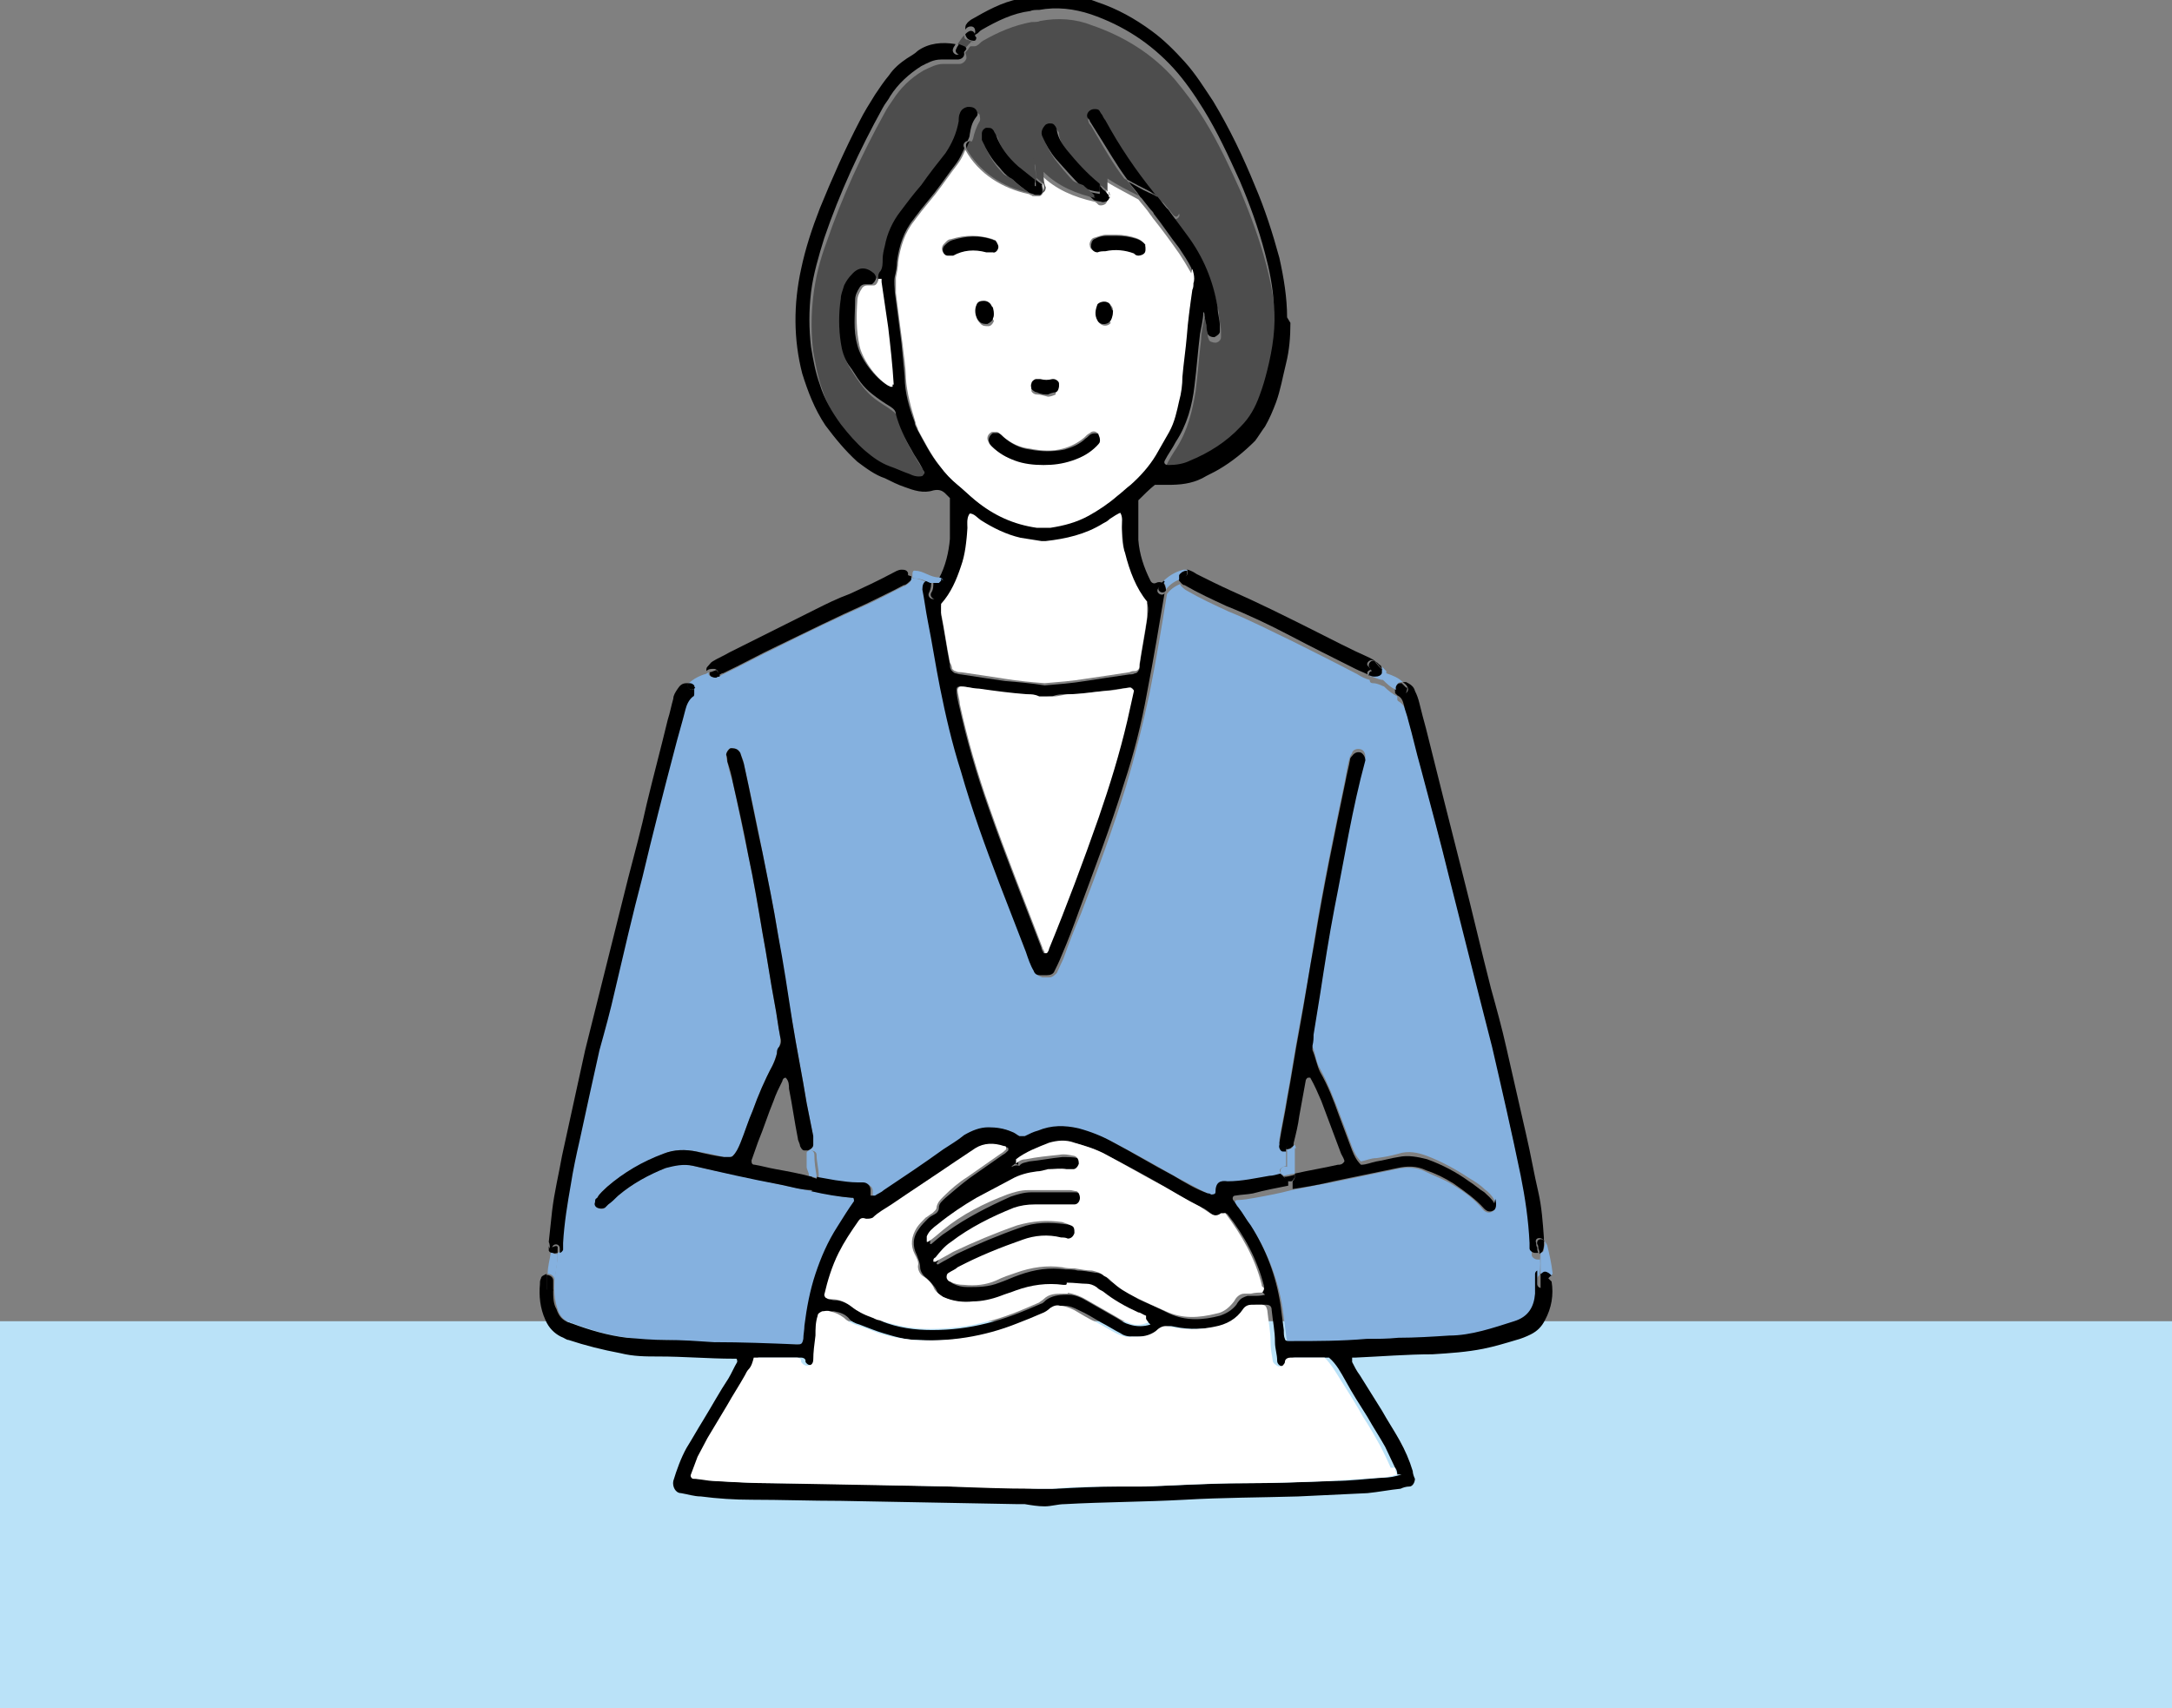 <?xml version="1.0" encoding="UTF-8"?>
<svg id="_レイヤー1" data-name="レイヤー1" xmlns="http://www.w3.org/2000/svg" viewBox="0 0 19.71 15.5">
  <rect x="0" y="0" width="19.71" height="15.5" fill="#808080" stroke="none"/>
  <defs>
    <style>
      .cls-1 {
        fill: #fff;
      }

      .cls-2 {
        fill: #85b1df;
      }

      .cls-3 {
        fill: #bae2f8;
      }

      .cls-4 {
        fill: #4d4d4d;
      }
    </style>
  </defs>
  <rect class="cls-3" y="11.99" width="19.71" height="3.51"/>
  <g>
    <path class="cls-4" d="M11.57,2.81c.02.2,0,.4-.06.6-.02.08-.04.16-.07.23-.04.1-.09.2-.17.28-.13.13-.29.24-.46.31-.06.02-.12.03-.19.04,0,0,0,0-.01,0-.02,0-.04-.02-.03-.04.03-.06.06-.11.1-.17.1-.16.14-.33.17-.51.02-.16.03-.31.05-.47,0-.07.02-.14.03-.2,0,0,0,0,0,0,0,0,.01.01.01.02,0,.04.02.09.02.13,0,.02,0,.03.01.05,0,.02.04.03.06.03.02,0,.05-.02.05-.05,0-.02,0-.03,0-.05,0-.06-.02-.11-.02-.17-.04-.24-.13-.47-.28-.66-.06-.08-.11-.15-.17-.23.01,0,.02.02.03.03.03.03.09-.02.05-.05-.06-.05-.13-.09-.2-.13,0,0,0,0,0,0-.17-.21-.32-.43-.45-.67,0-.02-.02-.04-.03-.05,0-.01-.01-.02-.02-.03-.01-.02-.03-.02-.05-.02-.04,0-.08.04-.06.08,0,.01.01.02.02.03.18.31.23.39.34.53-.07-.04-.14-.08-.21-.12-.03-.02-.06.01-.05.04,0,.04.01.07.01.11-.11-.09-.2-.19-.29-.3-.04-.05-.08-.11-.09-.18,0-.01,0-.02-.01-.03-.01-.02-.03-.03-.06-.03,0,0-.02,0-.03.01-.03.03-.04.07-.03.11.03.07.07.14.12.2.07.09.15.18.24.26-.15-.05-.28-.13-.38-.26-.02-.03-.08-.01-.07.03.01.05.01.1.02.16,0,0,0,0,0,0-.05-.04-.1-.08-.15-.12-.09-.08-.16-.17-.2-.28,0-.01-.01-.03-.02-.04-.01-.02-.03-.03-.07-.03-.01,0-.04.03-.04.05,0,.02,0,.04,0,.06.04.09.09.18.16.25.03.04.07.07.1.1-.15-.07-.27-.17-.35-.32,0-.01-.02-.02-.03-.02,0-.02.01-.04.02-.06.01-.05.03-.11.06-.16.01-.02,0-.04,0-.06-.02-.02-.05-.03-.08-.03-.03,0-.06.03-.07.06,0,.02,0,.05-.01.07-.02.1-.06.2-.12.29-.07.1-.14.19-.22.29-.06.08-.13.16-.19.24-.07.09-.12.19-.14.31,0,.04-.01.08-.02.12,0,.04,0,.07-.02.11-.01.02-.02.04-.02.06h-.03s0-.03-.02-.04c-.07-.06-.14-.06-.2.01-.03.03-.05.06-.07.1-.02.04-.03.08-.03.12-.01.13-.01.27,0,.4,0,.07.03.14.07.2.03.05.07.11.11.16.03.04.07.08.11.11.05.04.11.07.16.11.03.02.04.04.05.07.03.12.08.22.14.32.03.06.07.11.1.17,0,.01.02.03.02.04,0,0,0,.03-.02.03-.04,0-.08,0-.12-.02-.06-.03-.12-.05-.18-.07-.09-.03-.16-.08-.22-.14-.08-.08-.15-.16-.22-.24-.08-.11-.15-.23-.19-.36-.04-.11-.06-.23-.08-.34-.02-.16-.02-.33,0-.5.02-.17.06-.33.12-.49.14-.41.32-.8.53-1.18.02-.04.05-.08.07-.11.07-.11.16-.2.28-.27.06-.03.12-.06.18-.06.03,0,.06,0,.1,0,.02,0,.03,0,.05,0,.02,0,.05-.02.06-.05,0-.01,0-.03-.01-.05,0-.01.02-.02.03-.04,0,0,.01-.02.02-.02.01,0,.02,0,.03,0t0,0s.02,0,.03-.01c.02-.01.03-.03.05-.04.14-.08.28-.14.44-.17.03,0,.06,0,.08-.01.16-.03.32-.02.47.04.29.1.55.26.75.49.1.12.19.24.27.37.13.21.23.43.33.65.09.22.17.43.23.66.04.15.07.31.08.46Z"/>
    <path class="cls-2" d="M13.97,11.37c.01.06.01.13,0,.2,0,0-.02.02-.02.03,0,.02,0,.03,0,.05,0,.04,0,.09,0,.13-.01.12-.06.21-.19.25-.19.06-.39.12-.59.13-.15,0-.31.01-.46.02-.1,0-.19,0-.29.01-.22.02-.44.02-.67.02-.01,0-.02,0-.04,0-.01,0-.02,0-.03-.02,0-.03-.01-.06-.01-.08-.01-.08-.02-.15-.03-.23-.04-.26-.13-.5-.27-.72-.03-.05-.07-.11-.11-.16-.02-.02-.03-.05-.05-.07-.01-.02,0-.04.02-.04.05,0,.1-.01.16-.02.11-.02.22-.04.33-.07.12-.02.24-.05.37-.07.19-.04.39-.08.58-.12.09-.02.18-.02.26.02.08.04.17.07.25.12.1.06.2.13.28.23.03.03.06.03.09.01.03-.02.03-.06.01-.1-.02-.04-.05-.07-.09-.1-.04-.04-.09-.07-.14-.1-.12-.08-.25-.15-.38-.2-.08-.03-.17-.05-.26-.02-.07.02-.13.03-.2.04-.05,0-.09.02-.14.03-.04-.04-.06-.08-.08-.13-.04-.11-.08-.21-.12-.32-.05-.13-.1-.26-.17-.39-.04-.06-.04-.14-.07-.2,0,0,0-.02,0-.04,0-.03,0-.06.01-.1.02-.12.04-.25.06-.37.04-.26.08-.52.13-.78.09-.45.16-.9.28-1.34,0-.03-.01-.06-.04-.07-.03-.01-.07,0-.08.03,0,.01-.02.03-.02.04-.02.06-.03.13-.04.19-.1.48-.2.96-.28,1.45-.04.27-.09.54-.14.81-.04.21-.07.42-.11.63-.02.13-.05.26-.07.39,0,0,0,.02,0,.02,0,.02.02.05.03.06,0,0,.02,0,.03,0v.16s-.08.02-.05.06c0,0,.02.02.02.02-.03,0-.06.01-.1.02-.13.02-.25.05-.38.05-.07,0-.11.01-.11.1,0,.02-.02.03-.04.02-.01,0-.02,0-.03-.01-.11-.05-.21-.11-.31-.16-.19-.11-.37-.21-.56-.31-.1-.05-.2-.09-.3-.12-.12-.04-.25-.03-.37.02-.04.02-.08.04-.12.05-.02,0-.03,0-.05,0-.03-.01-.05-.03-.07-.04-.07-.03-.14-.05-.21-.04-.08,0-.15.03-.22.07-.06.04-.13.09-.19.13-.18.12-.36.24-.54.37-.03.02-.05.04-.08.05,0,0-.02,0-.04,0,0-.02,0-.03,0-.05,0-.04-.03-.06-.07-.07-.02,0-.03,0-.05,0-.07,0-.14,0-.2-.02-.06-.01-.11-.02-.17-.03,0,0,0-.02,0-.02,0-.06-.02-.13-.02-.19,0-.04-.06-.05-.07-.02v-.02s.04-.02.04-.05c0-.03,0-.06,0-.08-.02-.1-.04-.2-.06-.3-.04-.25-.09-.49-.13-.74-.05-.26-.09-.53-.13-.79-.04-.25-.09-.49-.14-.74-.05-.27-.11-.54-.17-.81,0-.03-.02-.06-.03-.09,0-.01-.01-.02-.02-.03-.02-.02-.05-.02-.07-.02-.02,0-.04.04-.04.06,0,.02,0,.04.01.06.01.06.03.13.05.19.05.22.09.44.14.66.05.24.09.48.13.71.04.21.07.43.11.64.02.1.03.2.05.3,0,.03,0,.06-.01.09-.01.02-.01.04-.02.06-.01.04-.03.08-.04.11-.07.13-.13.27-.18.41-.04.1-.07.2-.11.29-.02.04-.03.08-.07.12,0,0-.02.01-.03.01-.02,0-.03,0-.05,0-.08-.02-.17-.04-.25-.05-.1-.02-.2-.02-.3.02-.18.08-.36.17-.51.3-.03.03-.07.06-.09.1,0,.01-.01.03-.02.04,0,.02,0,.04.02.05.02.01.05.02.07,0,.01-.01.02-.02.03-.03.03-.03.06-.06.09-.08.13-.11.27-.19.43-.25.08-.03.16-.04.25-.02.26.06.53.11.79.17.1.02.19.04.29.06.12.02.24.05.37.06,0,0,0,0,.01,0,0,0,.02.02.01.03-.05.08-.1.16-.15.23-.09.13-.15.28-.2.43-.05.15-.08.31-.1.47,0,.04,0,.08-.01.12,0,.04-.02.05-.06.05-.25,0-.5,0-.75-.02-.15,0-.29-.01-.44-.02-.12,0-.23,0-.35-.02-.17-.02-.34-.07-.5-.13-.01,0-.02-.01-.03-.01-.06-.02-.09-.06-.11-.12-.02-.06-.03-.12-.03-.18h0s0-.02,0-.03c0-.1.03-.2.03-.29,0,0,0,0,0-.01.01,0,.03-.02.03-.03,0,0,0,0,0-.01,0-.02,0-.03,0-.05,0-.18.03-.35.07-.53.03-.13.05-.27.08-.4.06-.27.12-.54.18-.82.04-.18.09-.36.14-.54.09-.34.17-.69.25-1.03.1-.38.19-.77.29-1.15.03-.13.07-.25.1-.37.01-.05.03-.09.07-.12,0,0,0-.01.01-.02,0-.02,0-.03,0-.05.03-.03.07-.05.1-.06.03-.01.07-.04.1-.04.01,0,.02,0,.03-.01.02,0,.03-.01.05-.02.17-.08.33-.17.5-.25.26-.13.53-.26.8-.38.11-.05.22-.11.34-.17.02,0,.03-.02.05-.03.01-.01.02-.03.02-.03,0,0,0-.02,0-.02,0,0,.01.01.03.01.05,0,.09.03.13.04-.03,0-.05.04-.04.08.01.1.03.19.05.29.04.2.07.4.11.6.05.26.11.51.19.76.1.34.23.68.35,1.02.08.21.16.42.24.62.02.06.05.11.07.17.01.02.03.03.06.04.02,0,.04,0,.06,0,.03,0,.05-.02.07-.04.02-.04.04-.09.06-.13.05-.14.1-.27.16-.41.15-.39.29-.77.41-1.16.08-.27.15-.55.21-.83.06-.3.11-.6.16-.91,0,0,0,0,0,0,.03-.04.07-.07.12-.09,0,0,0,.01.01.02.01.01.03.03.05.04.12.07.25.13.38.19.2.08.39.18.58.27.2.1.4.2.59.3.03.02.07.04.11.05,0,.01,0,.03.03.03.04,0,.07.02.1.03.04.04.08.07.12.09,0,.01,0,.02,0,.03,0,0,0,.01.02.02.03.02.05.05.06.09.01.05.03.09.04.14.04.14.07.28.11.42.09.33.17.66.26,1,.09.36.18.71.27,1.07.04.16.08.31.12.47.09.39.17.78.26,1.17.04.2.07.41.08.61,0,.02,0,.03,0,.05,0,.02.03.04.05.04,0,0,.02,0,.03,0Z"/>
    <path d="M14.08,11.63c.02.12,0,.24-.06.35-.03.06-.07.1-.13.13-.04.02-.09.04-.13.05-.1.03-.2.06-.3.08-.15.03-.3.04-.46.05-.23,0-.47.02-.7.03-.01,0-.02,0-.03,0,0,0,0,0,0,.01,0,.01,0,.02,0,.03.02.04.04.08.07.12.07.11.13.21.2.32.05.09.11.18.16.27.05.09.09.18.12.28,0,.02.01.05.02.07,0,.03-.02.07-.05.07-.03,0-.06.01-.08.02-.1.01-.2.03-.3.04-.21.01-.42.02-.63.03-.34.01-.69.01-1.03.03-.36.02-.73.02-1.09.04-.06,0-.12.02-.18.02-.06,0-.12-.01-.18-.02-.02,0-.04,0-.06,0-.54-.01-1.07-.02-1.61-.03-.27,0-.54-.01-.81-.01-.15,0-.31-.01-.46-.03-.06,0-.12-.02-.18-.03-.05,0-.08-.06-.07-.11.03-.1.07-.21.12-.3.05-.08.1-.17.15-.25.08-.13.15-.26.23-.38.03-.05.05-.1.08-.15,0-.01,0-.03-.01-.03,0,0,0,0-.01,0,0,0,0,0-.01,0-.23,0-.45-.02-.68-.02-.12,0-.23,0-.35-.03-.16-.03-.32-.07-.47-.12-.02,0-.04-.02-.07-.03-.06-.03-.11-.08-.14-.15-.05-.11-.06-.22-.05-.33,0-.02,0-.03.01-.05,0-.02.03-.03.05-.04,0,.04,0,.08,0,.13,0,.03.05.03.06.01h0c0,.07,0,.13.03.18.02.06.05.1.11.12.01,0,.02.01.03.01.16.06.33.11.5.13.12.01.23.02.35.02.15,0,.29.01.44.02.25,0,.5.01.75.02.04,0,.05,0,.06-.05,0-.04.01-.08.01-.12.02-.16.05-.32.1-.47.05-.15.11-.29.2-.43.05-.08.1-.16.15-.23,0,0,0-.03-.01-.03,0,0,0,0-.01,0-.12-.01-.24-.03-.37-.06h0s.04-.02.05-.04c.01-.03,0-.06,0-.09.06.01.11.02.17.03.07.01.14.02.2.02.02,0,.03,0,.05,0,.04,0,.07.03.07.07,0,.02,0,.03,0,.05.01,0,.03,0,.04,0,.03-.02.06-.03.08-.05.18-.12.36-.24.54-.37.06-.04.13-.08.19-.13.07-.04.14-.07.22-.07.07,0,.14.01.21.04.03.01.05.03.07.04.02,0,.03,0,.05,0,.04-.02.08-.04.12-.05.12-.05.24-.05.37-.02.11.03.21.07.3.12.19.1.37.21.56.31.1.06.2.12.31.16.01,0,.02,0,.03.01.01,0,.04,0,.04-.02,0-.09.04-.11.11-.1.13,0,.26-.03.38-.05.03,0,.06-.01.1-.02.01.01.02.02.04.04,0,0,.02.01.03,0v.07c-.1.02-.21.04-.32.07-.05.01-.1.01-.16.02-.02,0-.03.02-.02.04.02.02.03.05.05.07.04.05.07.11.11.16.14.22.23.46.27.72.01.08.02.15.03.23,0,.03,0,.06.01.08,0,.01.01.02.03.02.01,0,.02,0,.04,0,.22,0,.44,0,.67-.02.1,0,.19,0,.29-.01.15,0,.31-.01.46-.02.2,0,.4-.07.59-.13.13-.04.18-.13.19-.25,0-.04,0-.09,0-.13,0-.02,0-.03,0-.05,0,0,0-.02.02-.03,0,.04,0,.08,0,.12,0,.05.07.05.07,0,0-.03,0-.06,0-.08,0,0,.02,0,.02-.02,0,.01.01.03.01.05ZM12.68,13.38s0-.04-.02-.06c-.03-.06-.06-.13-.09-.19-.05-.09-.11-.18-.16-.27-.07-.11-.14-.22-.2-.33-.04-.07-.08-.15-.15-.21-.07,0-.14,0-.2,0-.04,0-.07,0-.11,0-.03,0-.05.01-.05.04,0,0,0,.01-.01.02-.01.02-.03.02-.05.02-.02,0-.05-.02-.05-.05,0-.06-.02-.11-.02-.17,0-.1-.02-.19-.03-.29,0-.04-.02-.05-.06-.05-.03,0-.06,0-.08,0-.03,0-.06.01-.08.04-.07.08-.16.14-.26.16-.13.02-.26.03-.4,0-.04-.01-.07-.01-.11.02-.05.05-.12.07-.19.07-.02,0-.03,0-.05,0-.05,0-.1,0-.14-.03-.06-.03-.12-.07-.18-.1-.07-.04-.13-.08-.2-.11-.04-.02-.08-.04-.13-.04-.03,0-.06,0-.09.02-.02.02-.05.04-.08.05-.07.03-.15.06-.22.09-.3.12-.61.17-.94.15-.11,0-.21-.03-.31-.06-.07-.02-.14-.05-.22-.08-.04-.01-.08-.03-.1-.06-.04-.04-.08-.05-.13-.06-.02,0-.05,0-.07,0-.02,0-.03.02-.04.04-.01.06-.02.12-.02.18,0,.07-.01.14-.02.22,0,.03-.02.04-.04.05-.03,0-.05,0-.07-.03,0,0,0,0,0-.01,0-.02-.02-.03-.04-.03-.02,0-.03,0-.05,0-.1,0-.2,0-.3,0-.01,0-.02,0-.04,0-.01.04-.02.08-.05.11-.01.01-.02.03-.03.05-.05.09-.11.18-.16.27-.06.1-.12.2-.18.3-.03.06-.06.11-.09.17-.02.05-.04.1-.06.16,0,.01,0,.04.02.04.06,0,.13.02.19.02.17.01.35.02.52.02.54,0,1.07.02,1.61.03.26,0,.52.01.77.02.06,0,.11,0,.17,0,.19-.01.38-.02.57-.02.08,0,.16,0,.24,0,.3-.01.6-.03.9-.03.27,0,.53-.01.8-.02.15,0,.3-.02.45-.03.06,0,.11-.01.17-.03ZM11.45,11.72s.03-.02.02-.04c0,0,0,0,0-.01-.06-.24-.18-.46-.33-.65-.01-.01-.03-.02-.04,0,0,0,0,0,0,0-.04.03-.07.02-.1,0-.03-.02-.06-.05-.09-.06-.12-.06-.23-.12-.34-.19-.17-.1-.34-.19-.51-.28-.09-.05-.19-.09-.29-.11-.08-.02-.15-.02-.23,0-.11.03-.21.08-.3.15,0,.01,0,.03,0,.04-.01,0-.03-.02-.04,0,0,0-.02.01-.02.02,0,0,0,0,0,0,0,0,0,0,0,0,0,0,0,0,0,0,0,0,0,0,0,0,0,0,0,0,0,0,.02-.01.04-.02.07-.01,0,0,0,0,0,0,.02-.03.06-.03.09-.04.1-.01.2-.03.3-.04.05,0,.1,0,.14.01.02,0,.04.04.04.07,0,.02-.03.05-.05.05-.02,0-.04,0-.06,0-.06,0-.11,0-.17,0-.03,0-.06.01-.1.02-.08,0-.16.03-.23.07-.11.06-.22.11-.32.17-.12.07-.24.15-.35.24-.04.03-.08.06-.1.11,0,.01,0,.03,0,.05,0,0,0,0,0,0,0,0,0,0,.01,0,.05-.04.09-.08.14-.11.18-.13.38-.23.58-.32.06-.02.12-.04.19-.04.13,0,.25,0,.38,0,.02,0,.04,0,.06.01.02,0,.04.03.03.06,0,.03-.03.06-.05.06-.03,0-.06,0-.08,0-.09,0-.19,0-.28,0-.07,0-.13.01-.19.03-.21.08-.4.18-.57.31-.05.04-.1.08-.14.14,0,0-.01.02-.02.03,0,0,0,0,0,.01,0,0,.01.01.02,0,.05-.03.11-.06.16-.09.19-.09.38-.17.58-.24.13-.05.27-.05.41-.03.03,0,.05.01.08.03.03.01.04.04.03.07,0,.03-.04.05-.06.05-.02,0-.04,0-.06-.01-.12-.02-.23-.02-.35.02-.2.07-.4.15-.59.25-.03.01-.06.03-.08.05-.01,0-.02.03-.02.04,0,.02.01.03.03.04.04.02.08.03.13.03.1,0,.19,0,.29-.04.06-.02.12-.05.18-.07.14-.05.27-.07.42-.05.04,0,.07,0,.11.01.05,0,.1.01.16.02.04,0,.08.02.11.05.02.02.04.04.07.05.07.05.14.1.21.14.09.04.18.08.28.13.15.07.31.06.46.02.06-.02.11-.05.15-.1,0,0,.01-.02.02-.03.02-.03.05-.04.08-.05.02,0,.04,0,.06,0,.03,0,.06,0,.1-.01ZM10.42,12s-.01-.02-.02-.03c-.02-.01-.04-.02-.07-.03-.11-.05-.22-.11-.32-.19-.02-.02-.04-.03-.06-.04-.03-.02-.06-.03-.09-.03-.06,0-.11,0-.17-.01,0,0-.01,0-.02,0-.15-.02-.29,0-.43.05-.05.02-.09.03-.14.05-.08.03-.16.04-.25.05-.09,0-.18,0-.27-.04-.03-.01-.07-.03-.08-.07-.02-.04-.06-.08-.09-.11-.03-.02-.06-.06-.06-.1,0-.04-.02-.08-.03-.11-.04-.08-.04-.16.02-.24.02-.03.05-.06.08-.09.02-.02.04-.03.06-.04.02-.01.04-.03.04-.06,0-.04.03-.06.06-.09.07-.06.14-.12.22-.18.1-.07.2-.14.3-.21.02-.01.03-.02.05-.04,0,0,0-.02,0-.02,0,0-.01-.01-.02-.01-.09-.03-.18-.03-.26.02-.06.04-.12.08-.18.12-.19.13-.39.26-.58.39-.06.04-.12.07-.17.12-.02.01-.04.02-.06.01-.03-.01-.05,0-.07.02-.06.09-.13.19-.18.29-.06.12-.1.24-.13.38,0,.01,0,.03.02.03.02,0,.03.01.05.01.07,0,.12.03.18.07.05.04.11.07.17.09.03,0,.05.02.08.03.15.06.3.08.46.08.17,0,.33-.02.49-.06.17-.04.34-.11.5-.18.01,0,.03-.02.04-.03.05-.04.12-.05.18-.05,0,0,.02,0,.03,0,.06,0,.12.03.17.06.09.05.19.11.28.16.03.02.06.04.1.05.06.02.13.02.19,0Z"/>
    <path class="cls-2" d="M14.08,11.57s0,.01,0,.02c0,0,0,0,0,0,0-.02-.04-.04-.06-.04-.01,0-.02,0-.04.02,0-.07,0-.13,0-.2.01,0,.03-.01.03-.03,0-.02.01-.04.01-.05,0-.02,0-.03,0-.04,0,0,0,0,0,0,0,.02.01.03.02.05.02.08.04.17.05.26Z"/>
    <path d="M14.07,11.58s0,0,0,0c0,0-.01.01-.02.02,0,.03,0,.06,0,.08,0,.05-.07.05-.07,0,0-.04,0-.08,0-.12.01,0,.02-.02.04-.02.02,0,.05.02.06.04Z"/>
    <path d="M14.01,11.26s0,.02,0,.04c0,0,0,.03-.01.05,0,.01-.02.02-.03.03,0-.02,0-.03-.01-.05,0-.01,0-.03-.01-.04-.01-.05.05-.06.07-.02Z"/>
    <path d="M14.01,11.25s0,0,0,.01c-.02-.04-.09-.03-.07.02,0,.01,0,.03.01.04,0,.02,0,.03.01.05,0,0-.02,0-.03,0-.02,0-.05-.02-.05-.04,0-.02,0-.03,0-.05-.01-.21-.04-.41-.08-.61-.08-.39-.17-.78-.26-1.17-.04-.16-.08-.31-.12-.47-.09-.36-.18-.71-.27-1.07-.08-.33-.17-.66-.26-1-.04-.14-.07-.28-.11-.42-.01-.05-.03-.09-.04-.14-.01-.04-.02-.07-.06-.09,0,0-.01-.01-.02-.02,0,0,0-.02,0-.03.02.01.04.02.07.03.04.01.06-.03.04-.06-.01-.02-.03-.03-.04-.04,0,0,.02,0,.03,0,.04.02.07.04.08.08.02.04.03.07.04.11.02.08.04.16.06.23.11.44.22.88.33,1.31.09.35.17.7.26,1.05.05.18.1.36.14.54.06.26.12.53.18.79.04.17.07.35.11.52.03.13.04.27.05.41Z"/>
    <path d="M13.57,10.88s.02.07-.01.1c-.03.02-.06.02-.09-.01-.08-.09-.18-.16-.28-.23-.08-.05-.16-.09-.25-.12-.08-.04-.17-.04-.26-.02-.19.04-.39.08-.58.12-.12.03-.24.05-.37.07v-.07s.02-.02.02-.04v-.03c.13-.03.26-.05.39-.08.02,0,.04,0,.06-.03,0-.02-.02-.05-.03-.07-.01-.03-.02-.05-.03-.08-.05-.13-.1-.27-.15-.4-.03-.07-.06-.14-.1-.21,0,0-.01,0-.02,0,0,0-.01,0-.02.02-.02.11-.04.22-.06.33-.01.08-.03.16-.05.24,0,0,0,.02-.01.03-.02-.02-.06,0-.06.03v.02s-.02,0-.03,0c-.02,0-.04-.04-.03-.06,0,0,0-.02,0-.02.02-.13.05-.26.07-.39.04-.21.07-.42.11-.63.05-.27.09-.54.14-.81.08-.49.18-.97.28-1.45.01-.06.03-.13.04-.19,0-.02.01-.03.02-.04.02-.03.05-.04.08-.03.02.01.04.04.04.07-.12.44-.19.89-.28,1.34-.05.26-.09.52-.13.78-.02.12-.04.25-.06.37,0,.03,0,.06-.01.1,0,.01,0,.03,0,.04.03.07.04.14.07.2.07.12.12.25.17.39.04.11.08.21.12.32.02.05.04.09.08.13.05,0,.09-.02.14-.03.07-.01.13-.03.2-.04.09-.02.18,0,.26.02.14.05.27.12.38.2.05.03.09.07.14.1.03.03.07.06.09.1Z"/>
    <path d="M12.77,6.24s0,.07-.04.06c-.02,0-.05-.02-.07-.03,0-.02,0-.04.01-.05.01-.02.03-.02.05-.02.01.01.03.03.04.04Z"/>
    <path class="cls-2" d="M12.58,6.11c.06.02.11.04.15.08-.02,0-.04,0-.05.02-.01.01-.02.03-.01.05-.05-.02-.09-.06-.12-.09-.03,0-.07-.02-.1-.03-.02,0-.03-.02-.03-.03,0,0,0,0,.01,0,.01,0,.03.01.05.01.03,0,.05,0,.06-.03,0-.01,0-.02,0-.04.01.01.03.03.04.04Z"/>
    <path class="cls-1" d="M12.66,13.32s0,.04.02.06c-.06.02-.11.03-.17.03-.15.01-.3.02-.45.03-.27.01-.53.02-.8.02-.3,0-.6.02-.9.03-.08,0-.16,0-.24,0-.19,0-.38,0-.57.02-.06,0-.11,0-.17,0-.26,0-.52-.01-.77-.02-.54-.01-1.07-.02-1.61-.03-.17,0-.35-.01-.52-.02-.06,0-.13-.02-.19-.02-.01,0-.03-.02-.02-.04.02-.05.04-.11.06-.16.03-.06.06-.11.09-.17.06-.1.12-.2.18-.3.05-.09.11-.18.16-.27.01-.02.02-.04.03-.05.03-.03.04-.07.05-.11.01,0,.03,0,.04,0,.1,0,.2,0,.3,0,.02,0,.03,0,.05,0,.02,0,.04.01.04.03,0,0,0,0,0,.01.02.03.05.04.07.03.03,0,.04-.03.04-.05,0-.07.01-.14.02-.22,0-.06,0-.12.02-.18,0-.02.02-.03.04-.04.02,0,.05-.01.07,0,.05.01.09.03.13.06.03.03.07.05.1.06.07.02.14.05.22.08.1.03.2.05.31.06.32.02.64-.03.94-.15.08-.03.15-.06.22-.09.03-.01.06-.03.08-.05.03-.02.06-.03.09-.02.04,0,.09.02.13.04.07.04.13.08.2.11.06.03.12.07.18.1.04.02.09.04.14.03.02,0,.03,0,.05,0,.07,0,.14-.02.19-.07.04-.03.07-.03.11-.02.13.03.26.03.4,0,.11-.02.2-.07.26-.16.02-.03.05-.04.08-.04.03,0,.06,0,.08,0,.04,0,.05.01.06.05.01.1.03.19.03.29,0,.06.01.11.02.17,0,.02.03.04.05.05.02,0,.04,0,.05-.02,0,0,.01-.01.01-.02,0-.03.03-.04.05-.04.04,0,.07,0,.11,0,.07,0,.14,0,.2,0,.06.06.1.13.15.21.07.11.14.22.2.33.06.09.11.18.16.27.03.06.06.12.09.19Z"/>
    <path d="M12.54,6.07s0,.03,0,.04c-.01.02-.03.03-.06.03-.02,0-.03,0-.05-.01,0,0,0,0-.01,0,0-.02.01-.04.03-.04,0,0-.02-.02-.02-.03-.03-.03.02-.09.05-.05.02.02.04.05.07.07Z"/>
    <path d="M12.53,6.04s.01.02.01.03c-.02-.02-.04-.05-.07-.07-.03-.03-.09.02-.05.05,0,0,.02.02.02.03-.02,0-.04.02-.03.04-.04-.02-.07-.03-.11-.05-.2-.1-.4-.2-.59-.3-.19-.1-.38-.19-.58-.27-.13-.06-.26-.12-.38-.19-.02,0-.03-.02-.05-.04,0,0,0-.01-.01-.02.02,0,.04-.02.06-.02.03,0,.03-.04.02-.06,0,0,0,0,.01,0,.03.01.05.02.08.04.1.05.2.1.31.15.25.11.49.23.73.35.18.09.35.18.53.26.02.01.04.02.06.04.01,0,.02.02.04.03Z"/>
    <path d="M11.75,10.65v.03s-.01.03-.03.04c-.01,0-.02,0-.03,0-.01-.01-.02-.02-.04-.04.03,0,.07-.01.1-.02Z"/>
    <path class="cls-2" d="M11.75,10.42v.23s-.07.01-.1.02c0,0-.02-.02-.02-.02-.03-.03.01-.08.05-.06v-.16s.04,0,.05-.02c0,0,.01-.02.02-.02,0,0,.01.02.01.03Z"/>
    <path d="M11.74,10.39s-.01.02-.02.02c0,.01-.03.02-.05.02v-.02s.04-.04.06-.03Z"/>
    <path d="M11.71,2.93c0,.13-.01.25-.04.37-.03.12-.05.24-.09.35-.03.08-.06.15-.1.22-.03.04-.06.09-.09.13-.1.1-.21.19-.33.26-.05.03-.1.05-.15.08-.1.05-.2.06-.31.06-.04,0-.08,0-.12,0-.05.04-.1.09-.15.14,0,.12,0,.24,0,.36.01.13.05.25.11.37.01.02.03.03.05.02.02-.01.04-.01.06,0-.01.02-.03.03-.04.05-.03.04.04.08.06.04,0,0,0,0,0-.01,0,0,0,0,0,0-.05.3-.1.6-.16.91-.05.28-.12.56-.21.83-.12.39-.27.78-.41,1.16-.05.14-.1.27-.16.41-.02.05-.04.09-.06.13-.01.03-.04.04-.07.04-.02,0-.04,0-.06,0-.03,0-.05-.01-.06-.04-.03-.05-.05-.11-.07-.17-.08-.21-.16-.41-.24-.62-.13-.34-.25-.67-.35-1.02-.08-.25-.14-.51-.19-.76-.04-.2-.07-.4-.11-.6-.02-.1-.03-.19-.05-.29,0-.04.01-.07.04-.08.01,0,.02,0,.04.01,0,.03,0,.06-.02.1-.02.04.04.08.06.04.03-.05.03-.11.03-.17,0,0,0,0,0,0,.06-.11.09-.24.1-.36,0-.11,0-.23,0-.34,0,0,0-.02,0-.03-.01-.01-.03-.03-.04-.04-.03-.03-.06-.04-.11-.03-.09.03-.18,0-.26-.03-.06-.02-.12-.05-.18-.08-.09-.03-.17-.09-.25-.15-.11-.1-.2-.21-.29-.33-.1-.15-.16-.31-.21-.47-.08-.31-.08-.63-.01-.95.04-.19.1-.37.17-.55.11-.27.23-.54.36-.79.04-.08.09-.16.14-.24.04-.06.08-.12.13-.18.04-.06.1-.11.16-.15.03-.02.07-.04.1-.07.1-.07.22-.08.34-.06,0,0,0,0,0,0,0,.01-.02.03-.02.04-.02.04.04.08.06.04,0-.01.02-.03.03-.04,0,.01.01.03.01.05,0,.03-.03.05-.06.05-.02,0-.03,0-.05,0-.03,0-.06,0-.1,0-.07,0-.12.03-.18.06-.11.07-.21.16-.28.27-.02.04-.05.07-.07.11-.21.38-.39.77-.53,1.18-.05.16-.1.33-.12.49-.02.17-.02.33,0,.5.02.12.04.23.08.34.04.13.11.25.19.36.07.09.14.17.22.24.07.06.14.11.22.14.06.02.12.05.18.07.04.02.08.03.12.02,0,0,.02-.02.02-.03,0-.01-.02-.03-.02-.04-.03-.06-.07-.11-.1-.17-.06-.1-.11-.21-.14-.32,0-.03-.02-.05-.05-.07-.05-.03-.11-.07-.16-.11-.04-.03-.08-.07-.11-.11-.04-.05-.07-.11-.11-.16-.04-.06-.06-.13-.07-.2-.02-.13-.02-.27,0-.4,0-.04.02-.08.03-.12.02-.04.04-.07.07-.1.06-.07.13-.07.2-.01.01.01.02.03.02.04,0,.02-.02.05-.04.06-.02,0-.04,0-.06,0-.02,0-.04.01-.05.03-.02.03-.04.07-.04.11,0,.14-.02.27.02.41.03.13.16.3.28.37,0,0,.01,0,.02,0,0,0,0,0,0-.01,0,0,0,0,0-.01-.01-.17-.03-.35-.05-.52-.02-.14-.04-.27-.06-.41,0-.01,0-.02,0-.03,0-.02,0-.04.02-.06.02-.03.02-.07.02-.11,0-.04.01-.08.02-.12.02-.11.07-.22.14-.31.06-.08.12-.16.19-.24.07-.1.14-.19.22-.29.06-.09.1-.18.12-.29,0-.02,0-.05.01-.07.01-.03.03-.05.07-.06.03,0,.06,0,.08.03.01.02.02.04,0,.06-.04.05-.05.1-.06.16,0,.02-.01.04-.02.06-.02,0-.05.03-.03.06,0,0,0,0,0,.01-.02.04-.04.09-.07.13-.07.09-.13.18-.2.27-.04.05-.09.11-.13.16-.02.03-.04.05-.06.08-.09.11-.13.24-.15.38,0,.05-.01.1-.02.14-.01.05,0,.1,0,.14.02.15.04.3.06.46.01.1.02.21.03.31,0,.14.04.28.09.41,0,.02.01.04.02.06.06.11.12.23.2.33.05.06.1.12.16.17.06.05.11.1.16.14.16.13.35.22.56.25.04,0,.08,0,.12,0,.12-.01.24-.05.35-.11.09-.05.18-.11.26-.18.04-.04.08-.07.12-.1.09-.08.17-.16.23-.27.04-.07.08-.14.12-.21.05-.09.07-.18.09-.28.02-.07.03-.14.03-.22,0-.12.02-.25.04-.37.02-.14.04-.28.05-.42,0-.02,0-.04.01-.06.02-.05,0-.09-.01-.13-.03-.06-.07-.12-.11-.18-.08-.1-.15-.21-.23-.31,0-.01-.02-.03-.03-.04-.04-.05-.08-.1-.11-.14,0,0,0,0,0,0,.08.04.19.08.27.14.06.08.11.15.17.23.15.2.24.42.28.66,0,.06.02.11.02.17,0,.02,0,.03,0,.05,0,.02-.03.04-.05.05-.03,0-.05-.01-.06-.03,0-.01-.01-.03-.01-.05,0-.04-.02-.09-.02-.13,0,0,0-.01-.01-.02,0,0,0,0,0,0,0,.07-.02.14-.03.2-.02.16-.03.31-.05.47-.02.18-.07.36-.17.51-.03.06-.07.11-.1.17-.01.02,0,.04.03.04,0,0,0,0,.01,0,.06,0,.13-.01.19-.04.17-.07.33-.17.46-.31.08-.08.13-.17.17-.28.03-.08.05-.15.07-.23.05-.2.08-.4.06-.6-.01-.16-.04-.31-.08-.46-.06-.23-.14-.45-.23-.66-.1-.22-.2-.44-.33-.65-.08-.13-.17-.26-.27-.37-.21-.23-.46-.39-.75-.49-.15-.05-.31-.07-.47-.04-.03,0-.06,0-.08.01-.16.02-.3.09-.44.17-.02.01-.03.03-.05.04,0,0-.02.01-.03.01.01,0,.02-.02.02-.03,0-.03-.01-.05-.04-.05-.02,0-.04.01-.05.03,0,0,0,0,0,0,0-.02,0-.04.01-.05.01-.02.03-.03.04-.04.14-.08.28-.16.44-.19.08-.02.17-.03.25-.04.16-.01.31.01.46.07.18.06.34.15.49.26.11.08.21.18.3.28.1.11.18.24.26.36.15.25.27.5.38.77.09.21.16.43.22.65.04.18.07.36.07.54ZM10.41,5.6s.02-.08,0-.12c-.11-.13-.17-.28-.2-.44-.02-.08-.02-.16-.03-.24,0-.04,0-.08-.01-.12,0-.01,0-.01-.1.05-.02.01-.04.02-.06.04-.16.1-.33.14-.52.16-.01,0-.02,0-.04,0-.06-.01-.13-.02-.19-.03-.13-.03-.25-.09-.36-.16-.03-.02-.06-.05-.1-.06-.03.04-.02.08-.02.13,0,.12-.02.23-.06.35-.04.12-.09.23-.18.34,0,.03,0,.05,0,.08.03.15.05.3.08.45,0,.02,0,.04.02.06,0,0,.02.02.03.02.01,0,.03.01.05.01.13.02.26.04.4.06.12.01.24.02.36.04.12-.01.25-.02.37-.04.13-.02.26-.04.4-.06.02,0,.03,0,.05-.01.02,0,.03-.02.04-.04,0,0,0-.02,0-.02.02-.14.05-.29.07-.43ZM10.29,6.27s-.01-.03-.03-.03c0,0-.02,0-.02,0-.07.01-.14.02-.22.03-.11.01-.22.03-.33.03-.05,0-.1,0-.14.02-.04,0-.09.01-.13,0-.04,0-.07-.01-.11-.02-.15,0-.29-.02-.43-.05-.06,0-.11-.02-.17-.02-.02,0-.03.01-.03.03,0,.04.01.09.02.13.07.32.16.63.27.94.15.43.32.85.48,1.27,0,.02.02.04.02.05.01,0,.02,0,.02,0,0-.01.02-.03.02-.04.15-.39.31-.79.45-1.19.1-.29.2-.58.26-.88.02-.09.04-.18.06-.27Z"/>
    <path class="cls-1" d="M11.47,11.69s0,.03-.02.04c-.03,0-.06,0-.1.01-.02,0-.04,0-.06,0-.03,0-.06.02-.08.05,0,0-.01.02-.02.03-.04.05-.09.09-.15.1-.16.04-.31.05-.46-.02-.09-.04-.18-.08-.28-.13-.08-.04-.15-.08-.21-.14-.02-.02-.04-.04-.07-.05-.03-.03-.07-.04-.11-.05-.05,0-.1-.01-.16-.02-.04,0-.07,0-.11-.01-.14-.02-.28,0-.42.05-.06.02-.12.04-.18.07-.09.04-.19.05-.29.04-.05,0-.09-.01-.13-.03-.01,0-.03-.02-.03-.04,0-.01,0-.03.02-.04.03-.02.06-.03.08-.05.19-.1.39-.18.59-.25.11-.04.23-.05.35-.02.02,0,.04,0,.06.01.03,0,.05-.02.06-.05,0-.03,0-.06-.03-.07-.03-.01-.05-.02-.08-.03-.14-.02-.27-.01-.41.03-.2.07-.39.15-.58.24-.05.03-.11.06-.16.09,0,0-.01,0-.02,0,0,0,0,0,0-.01,0-.01,0-.02.02-.03.04-.05.08-.1.14-.14.17-.13.37-.23.57-.31.06-.02.12-.03.19-.03.09,0,.19,0,.28,0,.03,0,.06,0,.08,0,.03,0,.05-.03.05-.06,0-.02-.01-.05-.03-.06-.02,0-.04-.01-.06-.01-.13,0-.25,0-.38,0-.07,0-.13.02-.19.04-.21.08-.41.18-.58.32-.05.04-.09.08-.14.11,0,0,0,0-.01,0,0,0,0,0,0,0,0-.02,0-.03,0-.05.02-.05.06-.08.1-.11.11-.09.23-.17.35-.24.11-.06.21-.11.32-.17.07-.04.15-.06.23-.07.03,0,.06-.01.1-.02.06,0,.11-.01.17,0,.02,0,.04,0,.06,0,.02,0,.04-.02.05-.05,0-.03-.01-.06-.04-.07-.05-.01-.09-.02-.14-.01-.1.01-.2.02-.3.04-.03,0-.06.01-.09.04,0,0,0,0,0,0h0s0-.02,0-.04c.09-.07.2-.11.3-.15.07-.02.15-.03.23,0,.1.03.2.06.29.11.17.09.34.19.51.28.11.06.22.13.34.19.03.02.06.04.09.06.03.02.06.03.1,0,0,0,0,0,0,0,.02,0,.03,0,.04,0,.15.2.27.41.33.65,0,0,0,0,0,.01Z"/>
    <path class="cls-1" d="M10.82,2.44s.03.08.01.13c0,.02,0,.04-.01.06-.02.14-.04.28-.05.42-.01.12-.03.25-.04.37,0,.07-.01.15-.03.22-.02.09-.04.19-.09.28-.04.07-.08.14-.12.21-.06.1-.14.19-.23.27-.04.03-.08.07-.12.1-.08.07-.17.13-.26.18-.11.06-.22.09-.35.11-.04,0-.08,0-.12,0-.21-.03-.39-.11-.56-.25-.06-.05-.11-.1-.16-.14-.06-.05-.11-.1-.16-.17-.08-.1-.14-.22-.2-.33,0-.02-.02-.04-.02-.06-.04-.13-.08-.27-.09-.41,0-.1-.02-.21-.03-.31-.02-.15-.04-.3-.06-.46,0-.05,0-.1,0-.14.01-.05.02-.1.02-.14.02-.14.06-.27.15-.38.02-.03.04-.05.06-.08.04-.05.09-.11.13-.16.07-.09.13-.18.2-.27.03-.04.05-.08.07-.13.12.22.34.35.57.4,0,0,0,0,0,0,0,0,.01,0,.02.01,0,0,.01,0,.02.01.02,0,.05,0,.06,0,0,0,0,0,0,0,.02,0,.04-.03.04-.05-.01-.05-.01-.1-.02-.14.13.13.3.2.48.24.01,0,.03.02.04.03.02.01.06,0,.07-.02.01-.02.02-.05,0-.07,0,0,0,0,0,0,0-.04,0-.08,0-.12.1.06.2.11.29.16.03.04.07.08.11.14.01.01.02.03.03.04.08.1.16.21.23.31.04.06.07.11.11.18ZM10.39,2.29s.01-.05,0-.07c-.02-.03-.05-.05-.08-.06-.06-.02-.12-.03-.19-.03-.03,0-.06,0-.08,0-.04,0-.08.02-.12.03-.02.01-.04.05-.03.07,0,.03.03.05.06.05.02,0,.05,0,.07-.01.09-.02.17-.01.26.02.01,0,.03.01.04.02.02,0,.05,0,.06-.03ZM10.07,2.92s.03-.05.03-.1c0-.01,0-.03-.02-.05-.02-.04-.09-.04-.11,0-.03.04-.03.1,0,.15.02.04.08.05.11.01ZM9.98,4.01s0-.06-.02-.08c-.02-.02-.05-.02-.07,0-.02.01-.03.02-.05.04-.06.05-.12.08-.19.1-.1.03-.21.02-.31,0-.09-.01-.17-.05-.24-.11-.01-.01-.03-.03-.05-.04-.01,0-.03,0-.05,0-.04.02-.05.06-.03.09,0,.01.01.02.02.03.06.06.13.11.21.13.09.03.17.04.26.04.09,0,.17-.01.26-.04.08-.03.15-.07.22-.13.01-.01.02-.03.03-.04ZM9.58,3.56s.03-.04.03-.06c0-.02-.03-.04-.05-.04,0,0,0,0-.01,0-.04.01-.07,0-.11,0-.01,0-.02,0-.04,0-.02,0-.04.01-.04.04,0,.02,0,.03,0,.05.01.02.03.03.05.03.03,0,.06.01.1.02.02,0,.05-.01.07-.02ZM9.06,2.24s-.01-.05-.03-.06c0,0-.01,0-.02-.01-.13-.04-.25-.04-.38,0-.03,0-.05.03-.07.05-.03.04,0,.09.03.09.01,0,.03,0,.05,0,.1-.05.2-.06.3-.03.02,0,.04,0,.06,0,.03,0,.05-.03.05-.05ZM9.01,2.9s.01-.07,0-.1c-.01-.03-.04-.05-.07-.05-.03,0-.05.02-.07.04,0,.02-.01.04-.01.05,0,.05.01.07.04.1.02.02.04.02.07.02.02,0,.04-.02.05-.05Z"/>
    <path d="M10.77,5.18s.01.05-.02.06c-.02,0-.04.01-.06.02,0-.01,0-.03,0-.04,0-.02.03-.04.06-.04,0,0,0,0,.01,0Z"/>
    <path class="cls-2" d="M10.77,5.18s-.01,0-.01,0c-.02,0-.05.02-.06.04,0,.01,0,.03,0,.04-.05.02-.09.05-.12.09,0-.02,0-.05-.02-.06,0,0,0,0-.01-.01.05-.05.11-.09.19-.11.02,0,.03,0,.04.01Z"/>
    <path class="cls-4" d="M10.71,1.91s-.02.08-.05.05c-.01,0-.02-.02-.03-.03-.04-.05-.08-.1-.12-.15.07.04.15.07.2.13Z"/>
    <path d="M10.56,5.29s.02.04.02.06c0,0,0,0,0,.01-.03.04-.09,0-.06-.04.01-.02.03-.04.04-.05,0,0,0,0,.01.01Z"/>
    <path d="M10.5,1.78s.08.1.12.15c-.08-.06-.19-.1-.27-.14,0,0,0,0,0,0-.04-.06-.08-.1-.11-.14.06.03.12.07.19.1.03.01.05.03.08.04Z"/>
    <path d="M10.5,1.77s0,0,0,0c-.03-.01-.06-.03-.08-.04-.06-.03-.12-.06-.19-.1-.11-.15-.15-.23-.34-.53,0-.01-.01-.02-.02-.03-.02-.04.02-.08.06-.08.02,0,.04,0,.05.02,0,0,.01.02.02.03.01.02.02.04.03.05.13.24.28.46.45.67Z"/>
    <path class="cls-1" d="M10.41,5.48s0,.08,0,.12c-.02.14-.05.29-.07.43,0,0,0,.02,0,.02,0,.02-.02.04-.04.04-.02,0-.03,0-.05.01-.13.02-.26.04-.4.06-.12.02-.25.03-.37.04-.12-.01-.24-.02-.36-.04-.13-.02-.26-.04-.4-.06-.02,0-.03,0-.05-.01-.01,0-.02-.01-.03-.02,0-.02-.01-.04-.02-.06-.03-.15-.05-.3-.08-.45,0-.02,0-.05,0-.08.09-.1.14-.22.18-.34.04-.11.05-.23.06-.35,0-.04-.01-.09.02-.13.04,0,.07.04.1.06.11.07.23.13.36.16.06.01.13.02.19.03.01,0,.02,0,.04,0,.18-.02.36-.06.52-.16.02-.01.04-.02.06-.04.09-.06.1-.06.1-.05.02.04.01.08.01.12,0,.08,0,.16.03.24.04.16.1.32.2.44Z"/>
    <path class="cls-1" d="M10.4,11.97s.01.02.02.03c-.06.03-.13.03-.19,0-.03-.01-.07-.03-.1-.05-.09-.05-.19-.11-.28-.16-.05-.03-.11-.05-.17-.06v-.09c.07,0,.13.01.18.01.03,0,.06.01.09.03.02.02.04.03.06.04.1.08.21.14.32.19.02,0,.04.02.07.03Z"/>
    <path d="M10.39,2.22s.01.05,0,.07c-.01.02-.04.03-.06.03-.02,0-.03-.01-.04-.02-.08-.03-.17-.04-.26-.02-.02,0-.05,0-.07.01-.03,0-.05-.02-.06-.05,0-.03.01-.06.03-.07.04-.02.07-.03.12-.03.03,0,.06,0,.08,0,.07,0,.13.01.19.03.03.01.06.03.08.06Z"/>
    <path class="cls-1" d="M10.26,6.24s.03.02.03.03c-.02.09-.04.18-.06.27-.07.3-.16.59-.26.88-.14.4-.29.8-.45,1.19,0,.01-.01.03-.02.04,0,0-.01,0-.02,0,0-.02-.02-.04-.02-.05-.16-.42-.33-.84-.48-1.27-.11-.31-.2-.62-.27-.94,0-.04-.02-.09-.02-.13,0-.01.01-.03.03-.03.06,0,.11.02.17.02.14.02.29.04.43.05.04,0,.07,0,.11.02.04,0,.09,0,.13,0,.05,0,.1-.02.14-.02.11,0,.22-.02.33-.03.07,0,.14-.02.22-.03,0,0,.02,0,.02,0Z"/>
    <path class="cls-4" d="M10.23,1.64s.06.08.11.14c-.1-.05-.2-.1-.29-.16,0,.04,0,.08,0,.12-.01-.02-.03-.03-.05-.05-.01,0-.02-.02-.03-.03,0-.04,0-.07-.01-.11,0-.03.03-.06.05-.04.07.05.14.09.21.12Z"/>
    <path d="M10.1,2.82s0,.07-.03.1c-.03.03-.09.03-.11-.01-.03-.05-.02-.1,0-.15.03-.03.09-.03.11,0,.01.02.02.04.02.05Z"/>
    <path d="M10.03,1.82s.04-.03.04-.05c0-.01,0-.02-.01-.03,0,0,0,0,0,0,.01.02.01.05,0,.07-.02.02-.05.03-.07.02-.01,0-.03-.02-.04-.03.03,0,.06.01.09.01Z"/>
    <path d="M10.07,1.78s-.01.05-.04.05c-.03,0-.06,0-.09-.01,0,0-.01,0-.02-.01-.03-.03-.07-.06-.1-.09.05.02.1.03.16.04,0-.02,0-.05,0-.07.01,0,.02.02.03.03.02.01.03.03.05.05,0,.01,0,.02.01.03Z"/>
    <path d="M9.96,3.93s.03.05.02.08c0,.01-.02.03-.03.04-.06.06-.13.1-.22.13-.09.03-.17.04-.26.04-.09,0-.18-.01-.26-.04-.08-.03-.15-.07-.21-.13,0,0-.02-.02-.02-.03-.02-.03,0-.07.03-.09.02,0,.03,0,.05,0,.02.01.03.02.05.04.07.06.15.1.24.11.1.02.21.02.31,0,.07-.02.14-.05.19-.1.02-.01.03-.03.05-.04.02-.01.05-.01.07,0Z"/>
    <path d="M9.98,1.67s0,.05,0,.07c-.05,0-.11-.02-.16-.04-.08-.08-.16-.17-.24-.26-.05-.06-.09-.13-.12-.2-.02-.04,0-.08.03-.11,0,0,.02-.01.03-.01.03,0,.04,0,.06.03,0,0,.01.02.01.03.01.07.05.13.09.18.09.11.18.21.29.3Z"/>
    <path class="cls-4" d="M9.93,1.79s.01.01.02.01c-.18-.04-.35-.11-.48-.24,0,.05,0,.1.02.14,0,.02-.01.05-.04.05,0,0,0,0,0,0,0,0,0,0,.01-.01.02-.02.02-.06,0-.08-.02-.02-.04-.03-.06-.05,0-.05,0-.1-.02-.16-.01-.04.04-.06.07-.03.1.13.23.21.38.26.03.03.07.06.1.09Z"/>
    <path class="cls-1" d="M9.69,11.65v.09s-.03,0-.04,0c-.07,0-.13,0-.18.05-.01.01-.03.02-.04.03-.16.07-.32.14-.5.18-.16.04-.32.06-.49.06-.16,0-.31-.03-.46-.08-.03,0-.05-.02-.08-.03-.06-.02-.12-.05-.17-.09-.05-.04-.11-.07-.18-.07-.02,0-.03,0-.05-.01-.01,0-.02-.02-.02-.03.03-.13.07-.26.13-.38.05-.1.11-.19.18-.29.02-.03.04-.03.07-.02.02,0,.04,0,.06-.01.05-.05.11-.08.17-.12.19-.13.39-.26.58-.39.06-.04.12-.08.18-.12.08-.05.17-.05.26-.02,0,0,.02,0,.02.01,0,0,0,.02,0,.02-.01.01-.03.03-.05.04-.1.07-.2.14-.3.21-.08.05-.15.11-.22.18-.03.03-.05.05-.06.09,0,.03-.02.04-.04.06-.02.01-.04.03-.06.04-.03.03-.06.06-.08.09-.05.08-.06.16-.02.24.02.04.04.07.03.11,0,.04.02.08.06.1.04.03.07.06.09.11.02.03.05.05.08.07.09.04.18.05.27.04.08,0,.17-.02.25-.05.05-.02.09-.03.14-.05.14-.05.28-.07.43-.05,0,0,.01,0,.02,0Z"/>
    <path d="M9.61,3.5s0,.05-.03.06c-.02,0-.05.01-.07.02-.03,0-.06,0-.1-.02-.02,0-.04-.02-.05-.03,0-.01-.01-.03,0-.05,0-.02.03-.04.04-.04.01,0,.02,0,.04,0,.04.01.07.01.11,0,0,0,0,0,.01,0,.02,0,.05.02.05.04Z"/>
    <path d="M9.45,1.68s.02.06,0,.08c0,0,0,0-.01.01-.03,0-.07-.01-.1-.02,0,0,0,0,0,0-.06-.04-.11-.08-.16-.13.07.03.14.05.22.07,0-.02,0-.04,0-.06.02.02.04.03.06.05Z"/>
    <path d="M9.44,1.76s-.05.02-.06,0c0,0-.01,0-.02-.01,0,0-.01,0-.02-.01.03,0,.07.01.1.02Z"/>
    <path d="M9.39,1.63s0,.04,0,.06c-.08-.01-.15-.04-.22-.07-.04-.03-.07-.06-.1-.1-.07-.07-.12-.16-.16-.25,0-.02,0-.04,0-.06,0-.03.03-.05.04-.05.04,0,.05,0,.07.03,0,.01.02.03.02.04.04.11.11.2.2.28.05.04.1.08.15.12,0,0,0,0,0,0Z"/>
    <path class="cls-4" d="M9.18,1.62c.05.05.11.09.16.13-.24-.05-.45-.19-.57-.4,0-.02.02-.04.03-.07.01,0,.02,0,.03.02.08.15.2.25.35.32Z"/>
    <path d="M9.03,2.18s.03.04.03.06c0,.03-.03.06-.05.05-.02,0-.04,0-.06,0-.11-.03-.21-.02-.3.03-.01,0-.03,0-.05,0-.04,0-.06-.06-.03-.09.02-.02.04-.04.07-.05.13-.04.25-.05.38,0,0,0,.01,0,.02.01Z"/>
    <path d="M9.01,2.79s.02.07,0,.1c0,.02-.03.04-.05.05-.02,0-.05,0-.07-.02-.02-.02-.04-.05-.04-.1,0,0,0-.03.01-.05.01-.03.03-.04.07-.04.03,0,.06.02.07.05Z"/>
    <path d="M8.86.34s0,.03-.02.03t0,0s-.04,0-.06-.02c-.01-.01-.02-.03-.02-.04,0,0,0,0,0,0,.01-.01.03-.03.05-.03.03,0,.04.03.04.05Z"/>
    <path class="cls-4" d="M8.78.36s.04.02.06.02c0,0-.02,0-.03,0,0,0-.01.02-.02.02,0,.01-.02.02-.03.04,0,0-.01-.01-.02-.02-.02,0-.03-.02-.05-.02.02-.03.04-.06.06-.08,0,.02,0,.03.02.04Z"/>
    <path d="M8.8,1.28s-.02.04-.03.07c0,0,0,0,0-.01-.01-.03,0-.05.03-.06Z"/>
    <path d="M8.75.42s.01,0,.02.02c0,.01-.02.03-.03.04-.02.04-.09,0-.06-.04,0-.01.02-.03.02-.04h0s.03.01.05.02Z"/>
    <path d="M8.54,5.25s0,0,0,0c0,.06,0,.11-.03.17-.02.04-.08,0-.06-.04.02-.03.02-.06.02-.1-.01,0-.02,0-.04-.01.01,0,.03,0,.05,0,.01,0,.02,0,.03,0,0,0,.02-.01.02-.02,0,0,0-.01,0-.02Z"/>
    <path class="cls-2" d="M8.54,5.25s0,.01,0,.02c0,0-.01.01-.02.02,0,0-.02,0-.03,0-.02,0-.03,0-.05,0-.04-.02-.09-.04-.13-.04-.01,0-.02,0-.03-.01,0,0,0,0,0,0,0,0,0-.01,0-.02,0-.02,0-.05.03-.04.07,0,.13.06.21.06.02,0,.03.01.04.03Z"/>
    <path d="M8.27,5.23s0,.02,0,.02c0,0,0,.02-.02.03-.01.01-.03.03-.05.03-.11.06-.22.11-.34.17-.27.12-.53.25-.8.38-.17.08-.33.17-.5.25-.02,0-.03.02-.05.02.02-.02,0-.06-.03-.06-.03,0-.05,0-.07.02,0-.02,0-.03.01-.04.02-.02.03-.04.05-.05.05-.03.1-.05.15-.08.26-.13.52-.26.78-.39.1-.05.2-.1.31-.14.13-.06.26-.12.39-.19.02-.01.05-.03.08-.03.02,0,.05,0,.06.03,0,0,0,.01,0,.02,0,0,0,0,0,0Z"/>
    <path d="M8.26,5.21s0,.01,0,.02c0,0,0-.01,0-.02Z"/>
    <path class="cls-1" d="M8.1,3.49s0,0,0,.01c0,0,0,0,0,.01,0,0-.02,0-.02,0-.12-.06-.25-.24-.28-.37-.03-.14-.03-.27-.02-.41,0-.04.02-.08.04-.11.01-.02.03-.03.05-.03.02,0,.04,0,.06,0,.02,0,.04-.03.04-.06h.03s0,.02,0,.03c.02.14.04.27.06.41.02.17.04.35.05.52Z"/>
    <path d="M7.42,10.69s.01.06,0,.09c0,.02-.03.03-.05.02-.01,0-.03-.02-.03-.03,0-.03,0-.06,0-.09.03,0,.05.01.08.02Z"/>
    <path class="cls-2" d="M7.42,10.69s-.05-.01-.08-.02c0,0,0,0,0-.01,0-.02-.02-.05-.02-.07,0-.01,0-.02,0-.02,0-.03,0-.06,0-.09,0,0,0-.01,0-.02.01-.03.07-.03.07.02,0,.07.01.13.02.19,0,0,0,.02,0,.02Z"/>
    <path d="M7.37,10.8h0c-.1,0-.19-.03-.29-.05-.27-.05-.53-.11-.79-.17-.09-.02-.17,0-.25.02-.15.06-.3.14-.43.25-.03.03-.06.06-.09.08-.01.01-.02.02-.03.03-.02.01-.05.01-.07,0-.02-.01-.03-.03-.02-.05,0-.02,0-.03.02-.04.02-.04.06-.07.09-.1.15-.13.32-.23.51-.3.1-.04.2-.04.3-.02.08.02.17.04.25.05.02,0,.03,0,.05,0,.01,0,.02,0,.03-.01.03-.03.05-.07.07-.12.04-.1.07-.2.11-.29.05-.14.11-.28.18-.41.02-.04.03-.07.04-.11,0-.02,0-.04.02-.06.02-.03.02-.06.01-.09-.02-.1-.03-.2-.05-.3-.04-.21-.07-.43-.11-.64-.04-.24-.08-.48-.13-.71-.04-.22-.09-.44-.14-.66-.01-.06-.03-.13-.05-.19,0-.02,0-.04-.01-.06,0-.02.02-.05.04-.06.02,0,.05,0,.07.02,0,0,.02.02.02.03.01.03.02.06.03.09.06.27.11.54.17.81.05.25.1.49.14.74.05.26.09.53.13.79.04.25.09.49.13.74.02.1.04.2.06.3,0,.03,0,.06,0,.08,0,.02-.02.04-.05.05-.01,0-.02,0-.03,0-.02,0-.03-.02-.04-.04,0-.02-.02-.05-.02-.07-.03-.15-.05-.3-.08-.45,0-.03,0-.07-.03-.1-.02,0-.03.02-.03.03-.03.06-.06.12-.08.18-.05.12-.09.25-.14.37-.02.06-.04.11-.06.17,0,.02,0,.04.03.04.06.01.13.03.19.04.11.02.22.04.33.07,0,.03,0,.06,0,.09,0,.02.01.03.03.03Z"/>
    <path d="M6.5,6.08s.04.04.03.06c0,0-.02,0-.03.01-.02,0-.05,0-.06-.03,0,0,0-.02,0-.02.02,0,.05-.02.07-.02Z"/>
    <path class="cls-2" d="M6.5,6.15s.02,0,.03-.01c0,0-.02.01-.03.01-.03,0-.07.02-.1.04-.04.02-.07.04-.1.06,0,0,0-.02-.01-.02-.01-.02-.03-.02-.05-.02.04-.04.09-.07.15-.09.01,0,.03-.01.04-.02,0,0,0,.02,0,.02.01.02.04.03.06.03Z"/>
    <path d="M6.3,6.25s0,.03,0,.05c0,0,0,.02-.01.02-.04.03-.06.08-.07.12-.03.12-.07.25-.1.37-.1.38-.2.77-.29,1.15-.09.34-.17.69-.25,1.03-.04.18-.09.36-.14.54-.06.27-.12.54-.18.82-.03.13-.06.27-.08.4-.03.17-.06.35-.07.53,0,.02,0,.03,0,.05,0,0,0,0,0,.01,0,.01-.02.03-.03.03,0,0,0,0,0,0,0-.01,0-.03,0-.04,0-.05-.07-.05-.07,0,0,.01,0,.03,0,.04,0,0-.01-.01-.02-.03,0-.02,0-.05-.01-.07.01-.1.02-.19.03-.28.02-.17.06-.33.09-.5.07-.32.14-.64.21-.96.04-.16.08-.32.12-.48.09-.36.18-.72.27-1.08.06-.23.12-.45.17-.68.06-.25.13-.51.19-.76.02-.06.03-.12.05-.19,0-.03.02-.06.04-.09.02-.03.04-.05.08-.05,0,0,.01,0,.02,0,0,0,0,0,0,0-.03.03.02.08.05.05,0,0,0,0,0,0Z"/>
    <path d="M6.3,6.25s0,0,0,0c-.03.03-.09-.02-.05-.05,0,0,0,0,0,0,.02,0,.03,0,.05.02,0,0,0,.02.01.02Z"/>
    <path class="cls-2" d="M5.06,11.38s0,0,0,.01c0,.1-.03.2-.03.29,0,0,0,.02,0,.02,0-.03,0-.06,0-.09,0-.03-.03-.05-.06-.05,0,0,0,0,0,0,0-.07.02-.13.03-.2,0,0,.02.02.04.02.01,0,.03,0,.04,0Z"/>
    <path d="M4.99,11.33s.08-.05.07,0c0,.01,0,.03,0,.04,0,0,0,0,0,0-.01,0-.03.01-.04,0-.01,0-.03,0-.04-.02,0-.01,0-.03,0-.04Z"/>
    <path d="M5.02,11.62s0,.06,0,.09c-.02.02-.06.02-.06-.01,0-.04,0-.09,0-.13,0,0,0,0,0,0,.03,0,.06.02.06.05Z"/>
  </g>
</svg>